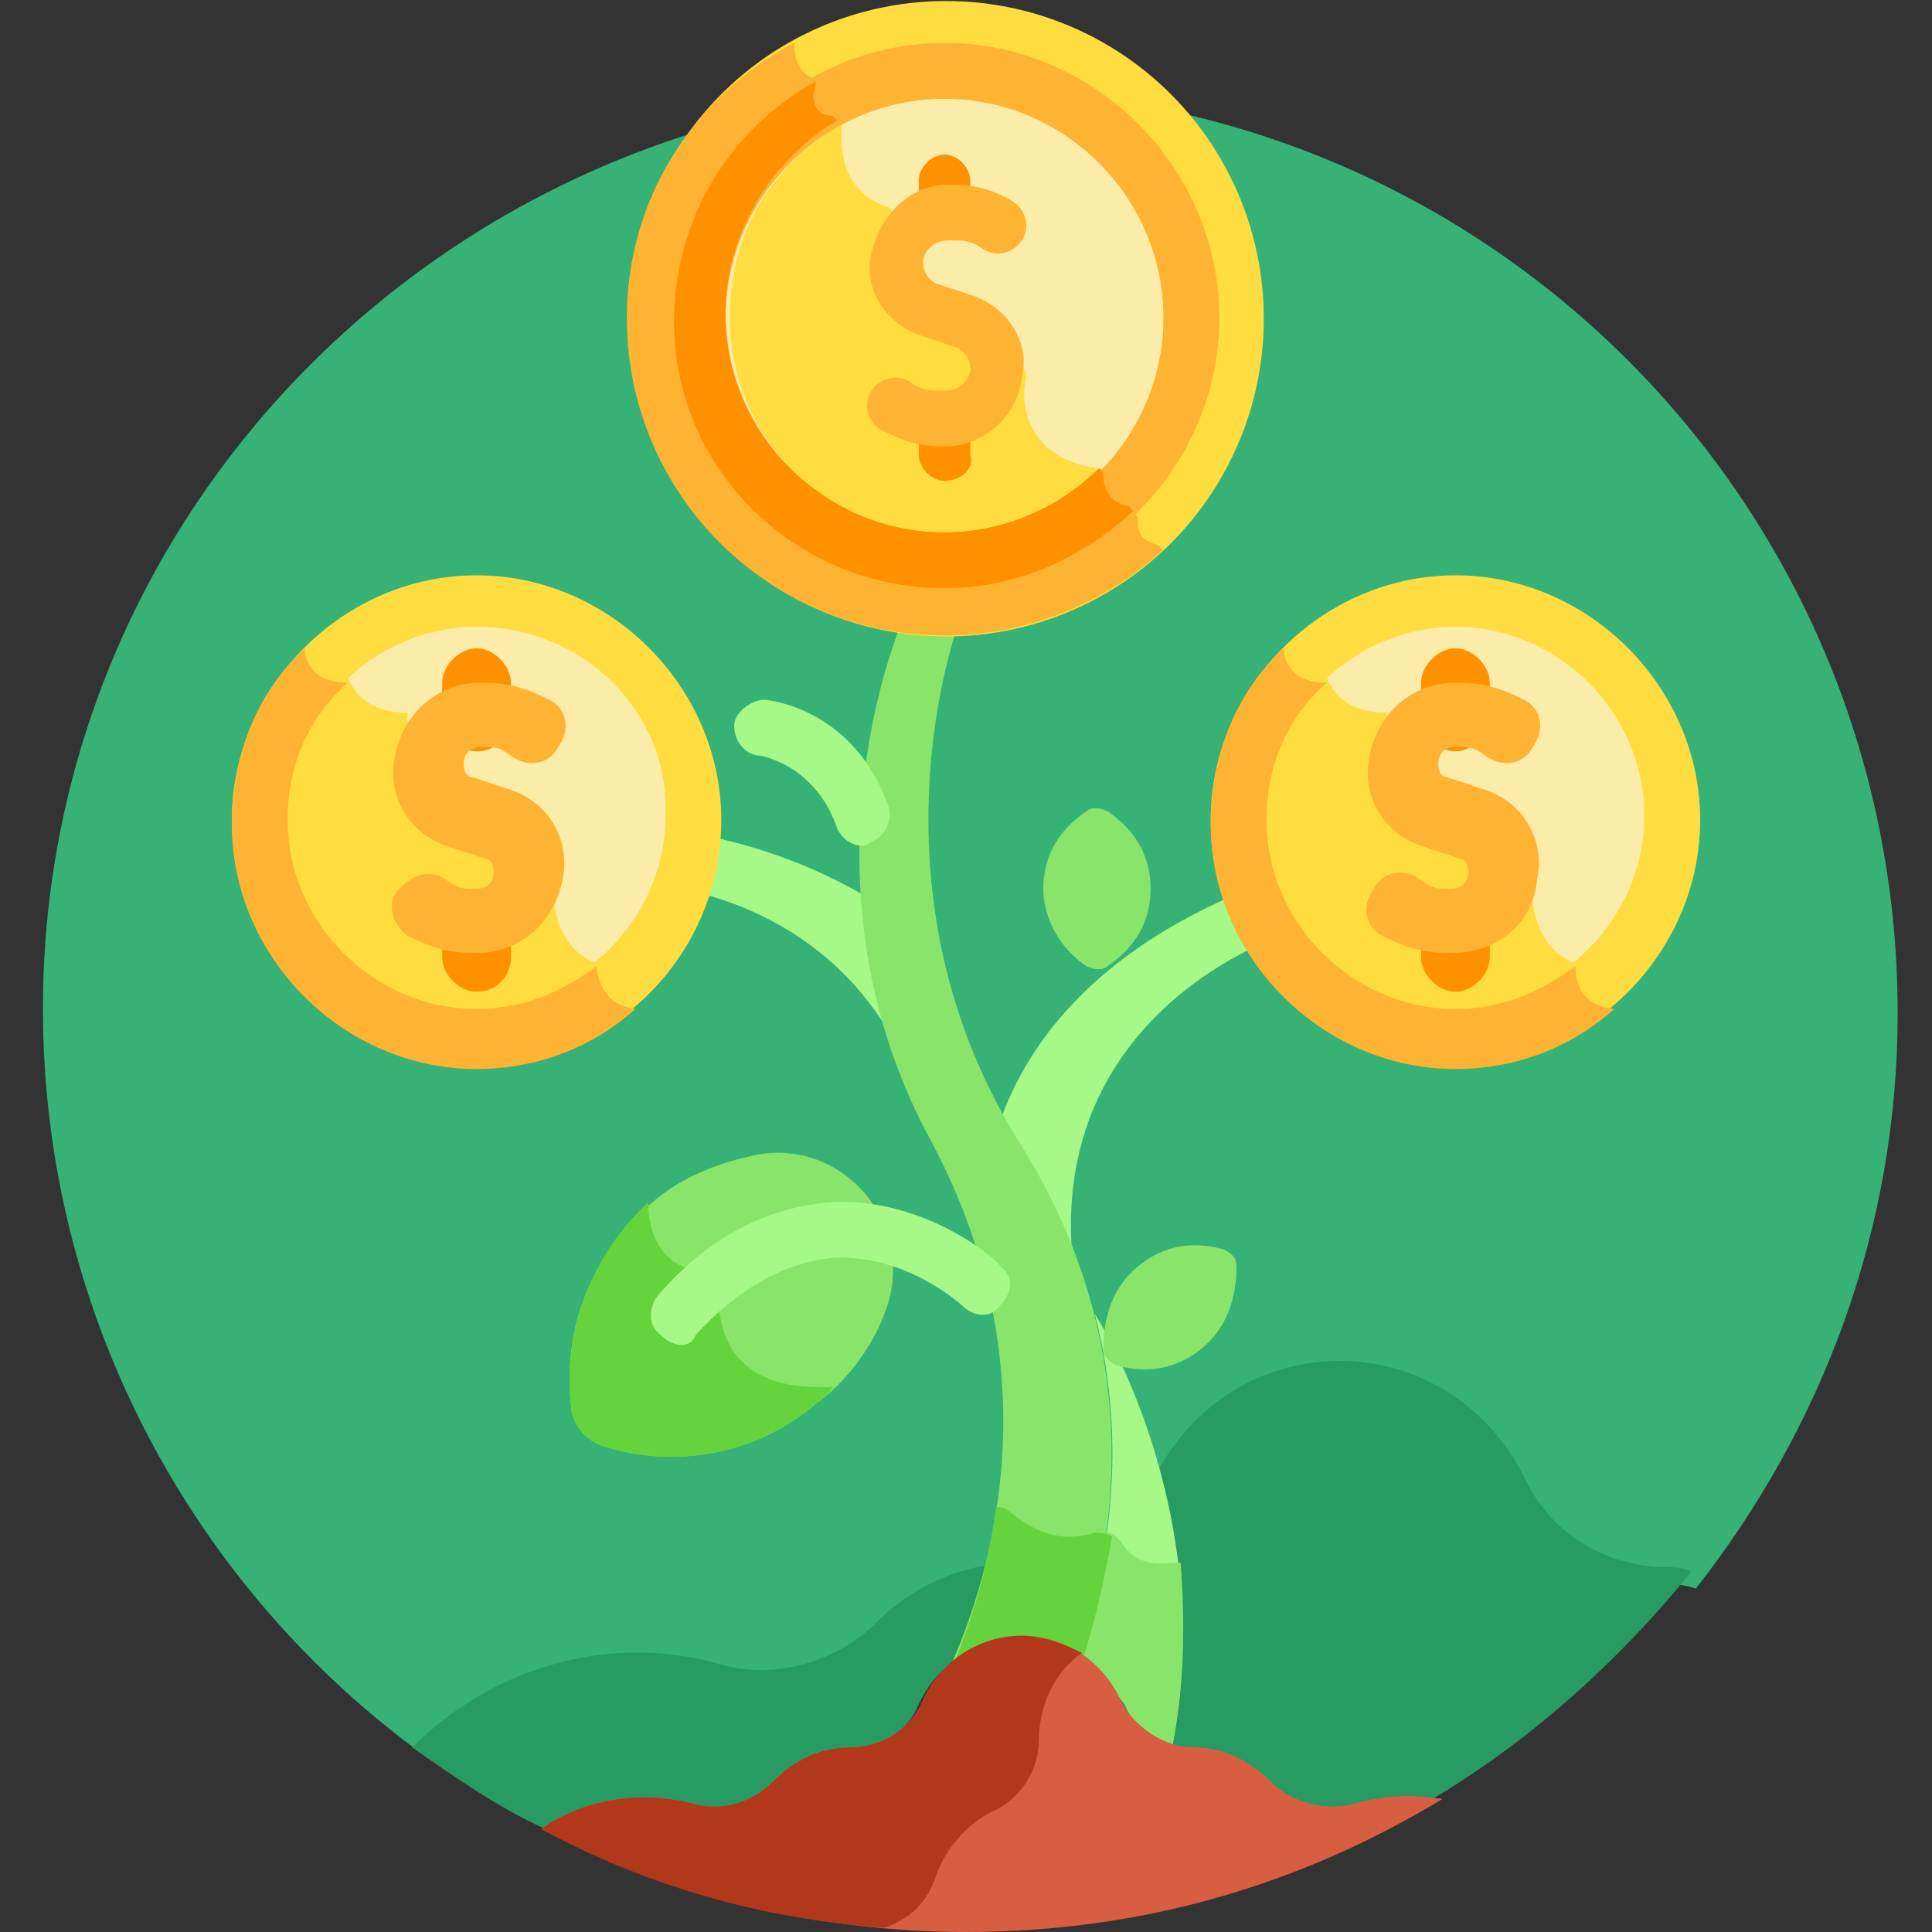 <?xml version="1.0" encoding="utf-8"?>
<!-- Generator: Adobe Illustrator 25.4.1, SVG Export Plug-In . SVG Version: 6.00 Build 0)  -->
<svg version="1.1" id="Layer_1" xmlns="http://www.w3.org/2000/svg" xmlns:xlink="http://www.w3.org/1999/xlink" x="0px" y="0px"
	 width="45px" height="45px" viewBox="0 0 45 45" style="enable-background:new 0 0 45 45;" xml:space="preserve">
<rect x="0" y="0" width="45" height="45" fill="#333333" stroke="none"/>
<style type="text/css">
	.st0{fill:#36B277;}
	.st1{fill:#279B61;}
	.st2{fill:#A6F987;}
	.st3{fill:#89E56A;}
	.st4{fill:#65D33C;}
	.st5{fill:#D85E41;}
	.st6{fill:#B2381B;}
	.st7{fill:#FCECA9;}
	.st8{fill:#FFDD40;}
	.st9{fill:#FF9100;}
	.st10{fill:#FFB332;}
</style>
<g>
	<path class="st0" d="M17,39.2c1.3,0.4,2.6,0,3.5-1c0.9-0.9,2-1.4,3.3-1.4c1.4,0,2.6-0.8,3.2-2c0.8-1.6,2.4-2.7,4.3-2.7
		c1.9,0,3.5,1.1,4.3,2.7c0.6,1.2,1.8,2,3.1,2.1c0.3,0,0.5,0,0.8,0.1c2.9-3.7,4.7-8.3,4.7-13.4c0-11.9-9.6-21.5-21.5-21.5
		S1,11.6,1,23.5C1,30.6,4.5,37,9.9,40.9C11.7,39.2,14.4,38.4,17,39.2L17,39.2z"/>
	<path class="st1" d="M38.6,36.5c-1.3-0.1-2.5-0.8-3.1-2.1c-0.8-1.6-2.4-2.7-4.3-2.7c-1.9,0-3.5,1.1-4.3,2.7c-0.6,1.2-1.8,2-3.2,2
		c-1.2,0-2.4,0.5-3.3,1.4c-0.9,0.9-2.3,1.3-3.5,1c-2.6-0.8-5.4,0-7.3,1.9c1,0.7,2,1.4,3.1,1.9c1-0.6,2.2-0.8,3.3-0.5
		c0.7,0.2,1.4,0,1.9-0.5c0.5-0.5,1.1-0.8,1.8-0.8c0.7,0,1.4-0.4,1.7-1.1c0.4-0.9,1.3-1.5,2.3-1.5c1,0,1.9,0.6,2.3,1.5
		c0.3,0.7,1,1.1,1.7,1.1c0.7,0,1.3,0.3,1.8,0.8c0.5,0.5,1.3,0.7,2,0.5c0.6-0.2,1.2-0.2,1.7-0.1c2.4-1.4,4.5-3.3,6.2-5.4
		C39.2,36.5,38.9,36.5,38.6,36.5L38.6,36.5z"/>
	<g>
		<path class="st2" d="M25.1,38.6c0.5,0.3,0.8,0.7,1.1,1.1c0.2,0.5,0.6,0.8,1.1,1c1.1-5.6-1.8-10.1-1.8-10.1l0,0
			C26.3,33.7,25.8,36.5,25.1,38.6z"/>
	</g>
	<path class="st3" d="M27.3,40.7c0.3-1.5,0.3-3,0.2-4.3c-0.1,0-0.1,0-0.2,0c-0.7,0.1-1-0.2-1.2-0.5c-0.1-0.1-0.2-0.2-0.3-0.2
		c-0.1,1-0.4,2-0.7,2.9c0.5,0.3,0.8,0.7,1.1,1.1C26.4,40.2,26.8,40.6,27.3,40.7z"/>
	<path class="st2" d="M29.1,20.7c-3.7,1.5-5.2,3.7-5.8,5.4c0.1,0.2,0.3,0.5,0.4,0.7c0.6,0.9,1,1.8,1.3,2.7l0,0
		c-0.6-5.3,3.8-7.3,4.6-7.6C29.5,21.5,29.3,21.1,29.1,20.7z"/>
	<g>
		<path class="st2" d="M20.2,20.9c-1-0.6-2.4-1.2-4.1-1.5c0,0.5-0.1,0.9-0.3,1.3c1.2,0.2,3.6,1,5,3.5C20.5,23.1,20.3,21.9,20.2,20.9
			L20.2,20.9z"/>
	</g>
	<g>
		<path class="st3" d="M25.8,18.9c-0.2-0.1-0.4-0.1-0.5,0c-0.6,0.4-1,1-1,1.8c0,0.7,0.4,1.4,1,1.8c0.2,0.1,0.4,0.1,0.5,0
			c0.6-0.4,1-1,1-1.8C26.8,19.9,26.4,19.3,25.8,18.9z"/>
		<path class="st3" d="M28.8,29.5c0-0.2-0.1-0.3-0.3-0.4c-0.7-0.2-1.4-0.1-2,0.4c-0.6,0.5-0.8,1.2-0.8,1.9c0,0.2,0.1,0.3,0.3,0.4
			c0.7,0.2,1.4,0.1,2-0.4C28.6,30.9,28.8,30.2,28.8,29.5z"/>
		<path class="st3" d="M20.6,30.6c0.8-2-0.9-4.1-3-3.7c-0.9,0.2-1.7,0.5-2.4,1.1c-1.4,1.2-2.1,2.9-1.9,4.7c0,0.5,0.4,0.9,0.8,1
			c1.6,0.5,3.5,0.2,4.9-1C19.7,32.2,20.3,31.4,20.6,30.6L20.6,30.6z"/>
	</g>
	<path class="st4" d="M13.3,32.7c0,0.5,0.4,0.9,0.8,1c1.6,0.5,3.5,0.2,4.9-1c0.1-0.1,0.3-0.2,0.4-0.4c-3.3,0.2-2.6-2.7-2.6-2.7
		c-1.8,0.2-1.7-1.6-1.7-1.6C13.8,29.2,13.1,31,13.3,32.7L13.3,32.7z"/>
	<path class="st3" d="M22.1,38.9c0.5-0.4,1-0.7,1.7-0.7c0.5,0,1,0.1,1.3,0.4c1-3,1.5-7.4-1.3-11.9c-3.3-5.2-2-10.6-1.5-12.1
		c-0.1,0-0.2,0-0.3,0c-0.3,0-0.7,0-1-0.1c-0.6,1.5-2.2,6.8,0.7,12.1C24.3,31.5,23.4,36,22.1,38.9z"/>
	<path class="st4" d="M25.2,38.7c0.3-0.9,0.5-1.8,0.7-2.9c-0.1-0.1-0.3-0.1-0.4-0.1c-1,0.3-1.6-0.2-2-0.5c-0.1-0.1-0.2-0.1-0.3-0.1
		c-0.2,1.5-0.6,2.8-1.1,3.9c0.5-0.4,1-0.7,1.7-0.7C24.3,38.3,24.8,38.4,25.2,38.7z"/>
	<g>
		<path class="st2" d="M20.1,19.7c-0.3,0-0.5-0.2-0.6-0.4c-0.5-1.5-1.8-1.7-1.8-1.7c-0.3,0-0.6-0.3-0.6-0.7c0-0.3,0.4-0.6,0.7-0.6
			c0.1,0,2.1,0.2,2.9,2.5c0.1,0.3-0.1,0.7-0.4,0.8C20.2,19.7,20.1,19.7,20.1,19.7L20.1,19.7z"/>
	</g>
	<g>
		<path class="st2" d="M15.4,31.1c-0.3-0.2-0.3-0.6-0.1-0.9c1.2-1.4,2.6-2.1,4.1-2.2c2.2-0.1,3.9,1.4,3.9,1.5c0.3,0.2,0.3,0.6,0,0.9
			c-0.2,0.3-0.6,0.3-0.9,0c0,0-1.3-1.2-3-1.1c-1.1,0.1-2.2,0.7-3.2,1.8C16.1,31.4,15.7,31.4,15.4,31.1L15.4,31.1z"/>
	</g>
	<path class="st5" d="M31.6,42c-0.7,0.2-1.5,0-2-0.5c-0.5-0.5-1.1-0.8-1.8-0.8c-0.7,0-1.4-0.5-1.7-1.1c-0.4-0.9-1.3-1.5-2.3-1.5
		c-1,0-1.9,0.6-2.3,1.5c-0.3,0.7-1,1.1-1.7,1.1c-0.7,0-1.3,0.3-1.8,0.8c-0.5,0.5-1.2,0.7-1.9,0.5c-1.2-0.3-2.5-0.1-3.5,0.6
		c3,1.5,6.3,2.4,9.9,2.4c4.1,0,7.8-1.1,11.1-3.1C32.9,41.8,32.3,41.8,31.6,42z"/>
	<g>
		<path class="st6" d="M21.8,43.7c0.2-0.6,0.7-1.2,1.3-1.5c0.7-0.3,1.1-1,1.1-1.7c0-0.8,0.4-1.6,1-2c-0.4-0.2-0.9-0.4-1.4-0.4
			c-1,0-1.9,0.6-2.3,1.5c-0.3,0.7-1,1.1-1.7,1.1c-0.7,0-1.3,0.3-1.8,0.8c-0.5,0.5-1.2,0.7-1.9,0.5c-1.2-0.3-2.5-0.1-3.5,0.6
			c2.4,1.3,5.1,2.1,8,2.3C21.2,44.7,21.6,44.3,21.8,43.7L21.8,43.7z"/>
	</g>
	<circle class="st7" cx="33.9" cy="19.1" r="5.1"/>
	<path class="st8" d="M35.7,21c0,0,0.1-1.5-1.8-2c-1.9-0.5-1.6-2.4-1.6-2.4c-1.7,0-1.5-1.6-1.5-1.6c-1.2,0.9-1.9,2.4-1.9,4
		c0,2.8,2.3,5.1,5.1,5.1c1.5,0,2.8-0.6,3.7-1.6C35.8,22.8,35.7,21,35.7,21L35.7,21z"/>
	<g>
		<path class="st9" d="M33.9,23.1c-0.4,0-0.8-0.4-0.8-0.8v-0.8c0-0.4,0.4-0.8,0.8-0.8s0.8,0.4,0.8,0.8v0.8
			C34.7,22.7,34.3,23.1,33.9,23.1z"/>
	</g>
	<g>
		<path class="st9" d="M33.9,17.5c-0.4,0-0.8-0.4-0.8-0.8v-0.8c0-0.4,0.4-0.8,0.8-0.8s0.8,0.4,0.8,0.8v0.8
			C34.7,17.1,34.3,17.5,33.9,17.5z"/>
	</g>
	<g>
		<path class="st8" d="M33.9,24.8c-3.1,0-5.7-2.6-5.7-5.7s2.6-5.7,5.7-5.7s5.7,2.6,5.7,5.7S37,24.8,33.9,24.8z M33.9,14.6
			c-2.4,0-4.4,2-4.4,4.4c0,2.4,2,4.4,4.4,4.4c2.4,0,4.4-2,4.4-4.4C38.3,16.6,36.3,14.6,33.9,14.6z"/>
	</g>
	<path class="st10" d="M36.7,22.5C36.7,22.5,36.7,22.5,36.7,22.5c-0.8,0.6-1.7,1-2.8,1c-2.4,0-4.4-2-4.4-4.4c0-1.3,0.5-2.4,1.4-3.2
		c-0.9,0-1-0.6-1-0.8c-1.1,1-1.7,2.5-1.7,4.1c0,3.1,2.6,5.7,5.7,5.7c1.4,0,2.7-0.5,3.7-1.4C36.6,23.4,36.7,22.5,36.7,22.5L36.7,22.5
		z"/>
	<g>
		<path class="st10" d="M33.8,22.2c-0.6,0-1-0.1-1.6-0.4c-0.4-0.2-0.5-0.7-0.2-1.1c0.2-0.4,0.7-0.5,1.1-0.2c0.3,0.2,0.3,0.2,0.7,0.2
			c0.3,0,0.4-0.2,0.4-0.4c0-0.2-0.1-0.3-0.2-0.3c0,0,0,0,0,0l-0.9-0.3c-0.9-0.3-1.4-1.2-1.2-2.1c0.2-1,1-1.7,2-1.7
			c0.6,0,1,0.1,1.6,0.4c0.4,0.2,0.5,0.7,0.2,1.1c-0.2,0.4-0.7,0.5-1.1,0.2c-0.3-0.2-0.3-0.2-0.7-0.2c-0.3,0-0.4,0.2-0.4,0.4
			c0,0.2,0.1,0.3,0.2,0.3c0,0,0,0,0,0l0.9,0.3c0.9,0.3,1.4,1.2,1.2,2.1C35.7,21.5,34.9,22.2,33.8,22.2
			C33.8,22.2,33.8,22.2,33.8,22.2L33.8,22.2z"/>
	</g>
	<circle class="st7" cx="11.1" cy="19.1" r="5.1"/>
	<path class="st8" d="M12.9,21c0,0,0.1-1.5-1.8-2c-1.9-0.5-1.6-2.4-1.6-2.4c-1.7,0-1.5-1.6-1.5-1.6c-1.2,0.9-1.9,2.4-1.9,4
		c0,2.8,2.3,5.1,5.1,5.1c1.5,0,2.8-0.6,3.7-1.6C13,22.8,12.9,21,12.9,21L12.9,21z"/>
	<g>
		<path class="st9" d="M11.1,23.1c-0.4,0-0.8-0.4-0.8-0.8v-0.8c0-0.4,0.4-0.8,0.8-0.8c0.4,0,0.8,0.4,0.8,0.8v0.8
			C11.9,22.7,11.6,23.1,11.1,23.1z"/>
	</g>
	<g>
		<path class="st9" d="M11.1,17.5c-0.4,0-0.8-0.4-0.8-0.8v-0.8c0-0.4,0.4-0.8,0.8-0.8c0.4,0,0.8,0.4,0.8,0.8v0.8
			C11.9,17.1,11.6,17.5,11.1,17.5z"/>
	</g>
	<g>
		<path class="st8" d="M11.1,24.8c-3.1,0-5.7-2.6-5.7-5.7s2.6-5.7,5.7-5.7s5.7,2.6,5.7,5.7S14.3,24.8,11.1,24.8z M11.1,14.6
			c-2.4,0-4.4,2-4.4,4.4c0,2.4,2,4.4,4.4,4.4s4.4-2,4.4-4.4C15.6,16.6,13.6,14.6,11.1,14.6z"/>
	</g>
	<path class="st10" d="M13.9,22.5C13.9,22.5,13.9,22.5,13.9,22.5c-0.8,0.6-1.7,1-2.8,1c-2.4,0-4.4-2-4.4-4.4c0-1.3,0.5-2.4,1.4-3.2
		c-0.9,0-1-0.6-1-0.8c-1.1,1-1.7,2.5-1.7,4.1c0,3.1,2.6,5.7,5.7,5.7c1.4,0,2.7-0.5,3.7-1.4C13.9,23.4,13.9,22.5,13.9,22.5L13.9,22.5
		z"/>
	<g>
		<path class="st10" d="M11.1,22.2c-0.6,0-1-0.1-1.6-0.4C9.1,21.5,9,21,9.3,20.7s0.7-0.5,1.1-0.2c0.3,0.2,0.3,0.2,0.7,0.2
			c0.3,0,0.4-0.2,0.4-0.4c0-0.2-0.1-0.3-0.2-0.3c0,0,0,0,0,0l-0.9-0.3c-0.9-0.3-1.4-1.2-1.2-2.1c0.2-1,1-1.7,2-1.7
			c0.6,0,1,0.1,1.6,0.4c0.4,0.2,0.5,0.7,0.2,1.1c-0.2,0.4-0.7,0.5-1.1,0.2c-0.3-0.2-0.3-0.2-0.7-0.2c-0.3,0-0.4,0.2-0.4,0.4
			c0,0.2,0.1,0.3,0.2,0.3c0,0,0,0,0,0l0.9,0.3c0.9,0.3,1.4,1.2,1.2,2.1C12.9,21.5,12.1,22.2,11.1,22.2
			C11.1,22.2,11.1,22.2,11.1,22.2L11.1,22.2z"/>
	</g>
	
		<ellipse transform="matrix(8.999478e-02 -0.996 0.996 8.999478e-02 12.686 28.67)" class="st8" cx="22" cy="7.4" rx="7.4" ry="7.4"/>
	<path class="st10" d="M14.6,7.4c0,4.1,3.3,7.4,7.4,7.4c2,0,3.8-0.8,5.1-2c0,0-0.1,0-0.1-0.1c-0.5-0.1-0.5-0.4-0.5-0.6
		c0-0.1-0.1-0.2-0.2-0.2c-0.5-0.1-0.6-0.5-0.6-0.7c0-0.1-0.1-0.2-0.2-0.2c-1.8-0.3-1.7-1.8-1.6-2.1c0,0,0-0.1,0-0.1
		c-0.1-0.2-0.5-0.9-1.8-1.4c-1.3-0.5-1.3-1.8-1.3-2.3c0-0.1-0.1-0.2-0.2-0.2c-1-0.4-1-1.3-1-1.7c0-0.1-0.1-0.2-0.2-0.3
		C18.9,2.7,18.9,2.2,19,2c0-0.1,0-0.2-0.1-0.2c-0.3-0.1-0.4-0.5-0.4-0.7c0-0.1,0-0.1,0-0.1C16.2,2.2,14.6,4.6,14.6,7.4L14.6,7.4z"/>
	<circle class="st7" cx="22" cy="7.4" r="5.1"/>
	<path class="st8" d="M25.6,11c0,0-0.1-0.1-0.1-0.1c-1.8-0.3-1.7-1.8-1.6-2.1c0,0,0-0.1,0-0.1c-0.1-0.2-0.5-0.9-1.8-1.4
		c-1.3-0.5-1.3-1.8-1.3-2.3c0-0.1-0.1-0.2-0.2-0.2c-1-0.4-1-1.3-1-1.7c0-0.1,0-0.1,0-0.2c-1.6,0.9-2.6,2.5-2.6,4.5
		c0,2.8,2.3,5.1,5.1,5.1C23.4,12.5,24.7,11.9,25.6,11L25.6,11z"/>
	<path class="st10" d="M22,2.3c2.8,0,5.1,2.3,5.1,5.1s-2.3,5.1-5.1,5.1s-5.1-2.3-5.1-5.1S19.2,2.3,22,2.3 M22,1
		c-3.5,0-6.4,2.9-6.4,6.4s2.9,6.4,6.4,6.4s6.4-2.9,6.4-6.4S25.5,1,22,1z"/>
	<path class="st9" d="M22,13.7c1.7,0,3.2-0.7,4.4-1.8c0,0-0.1-0.1-0.1-0.1c-0.5-0.1-0.6-0.5-0.6-0.7c0-0.1,0-0.1-0.1-0.2
		c-0.9,0.9-2.2,1.5-3.6,1.5c-2.8,0-5.1-2.3-5.1-5.1c0-1.9,1.1-3.6,2.6-4.5c0,0-0.1-0.1-0.1-0.1C18.9,2.7,18.9,2.2,19,2
		c0,0,0-0.1,0-0.1c-2,1.1-3.3,3.2-3.3,5.6C15.7,10.9,18.5,13.7,22,13.7z"/>
	<g>
		<path class="st9" d="M22,11.2c-0.3,0-0.6-0.3-0.6-0.6V9.8c0-0.3,0.3-0.6,0.6-0.6s0.6,0.3,0.6,0.6v0.8C22.7,10.9,22.4,11.2,22,11.2
			L22,11.2z"/>
	</g>
	<g>
		<path class="st9" d="M22,5.6c-0.3,0-0.6-0.3-0.6-0.6V4.2c0-0.3,0.3-0.6,0.6-0.6s0.6,0.3,0.6,0.6V5C22.7,5.3,22.4,5.6,22,5.6
			L22,5.6z"/>
	</g>
	<g>
		<path class="st10" d="M22,10.4c-0.6,0-0.9-0.1-1.5-0.4c-0.3-0.2-0.4-0.6-0.2-0.9c0.2-0.3,0.6-0.4,0.9-0.2c0.3,0.2,0.4,0.2,0.8,0.2
			c0.4,0,0.6-0.3,0.6-0.5c0-0.2-0.1-0.4-0.3-0.5c0,0,0,0,0,0l-0.9-0.3c-0.8-0.3-1.3-1.1-1.1-1.9c0.2-0.9,0.9-1.6,1.8-1.6
			c0.6,0,1,0.1,1.5,0.4c0.3,0.2,0.4,0.6,0.2,0.9c-0.2,0.3-0.6,0.4-0.9,0.2c-0.3-0.2-0.4-0.2-0.8-0.2c-0.4,0-0.6,0.3-0.6,0.5
			c0,0.2,0.1,0.4,0.3,0.5c0,0,0,0,0,0l0.9,0.3C23.5,7.2,24,8,23.8,8.8C23.7,9.7,22.9,10.4,22,10.4C22,10.4,22,10.4,22,10.4L22,10.4z
			"/>
	</g>
</g>
</svg>
